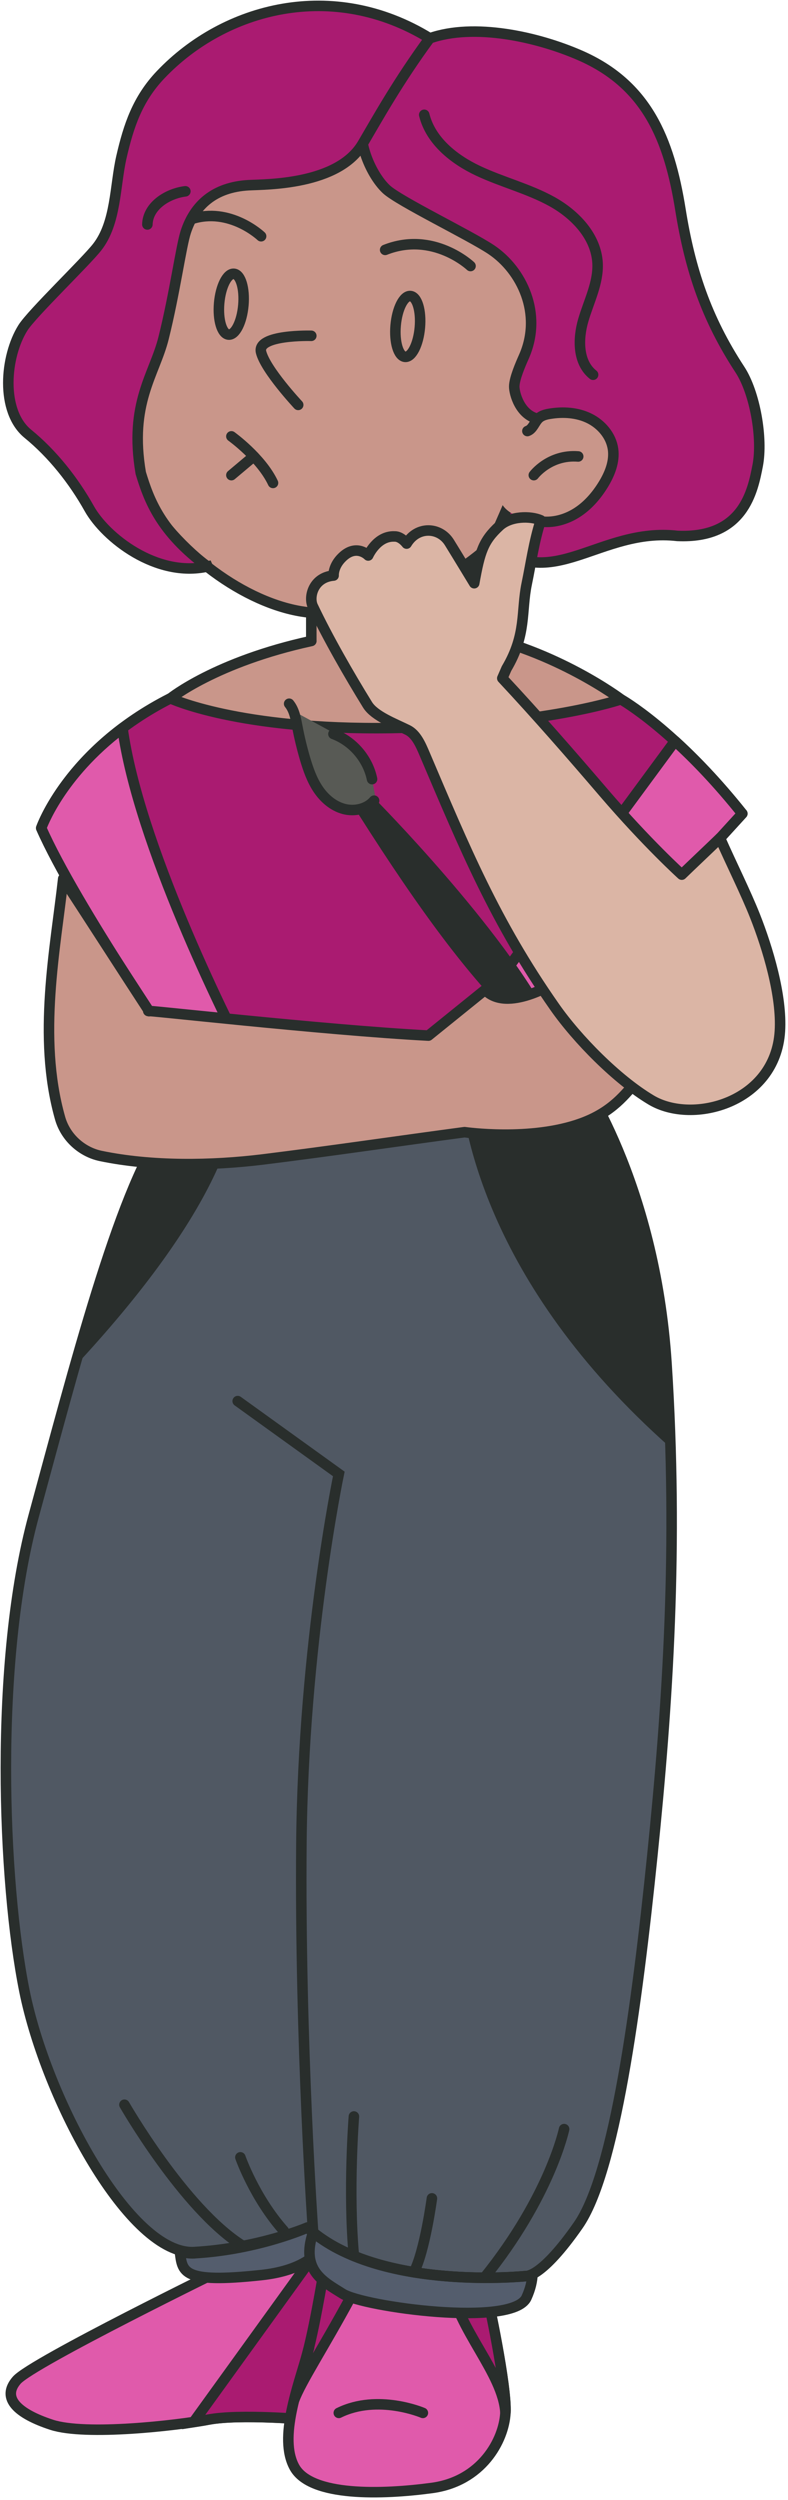 <svg width="134" height="425" viewBox="0 0 134 425" fill="none" xmlns="http://www.w3.org/2000/svg">
<path d="M52.274 411.323C52.274 411.323 40.734 410.313 35.43 411.323C30.125 412.334 14.596 414.105 8.781 412.209C2.976 410.313 0.194 407.665 2.842 404.632C5.489 401.6 38.578 385.436 38.578 385.436L56.514 370.658C56.514 370.658 88.556 391.751 52.265 411.323H52.274Z" fill="#E05AAB" stroke="#292E2C" stroke-width="1.789" stroke-miterlimit="10" stroke-linecap="round" stroke-linejoin="round"/>
<path d="M60.37 373.717C67.624 380.256 80.246 396.242 52.274 411.333C52.274 411.333 40.734 410.322 35.43 411.333C34.75 411.467 33.891 411.601 32.916 411.753L60.37 373.717Z" fill="#AA1B71" stroke="#292E2C" stroke-width="1.789" stroke-miterlimit="10" stroke-linecap="round"/>
<path d="M82.912 390.525C82.912 390.525 86.195 405.518 85.945 410.196C85.694 414.875 81.901 421.816 73.439 422.952C64.977 424.088 52.855 424.464 50.073 419.419C47.291 414.374 50.798 405.527 52.265 400.097C53.732 394.667 55.423 383.933 55.423 383.933C55.423 383.933 58.706 368.019 72.446 371.051C86.186 374.084 82.903 390.534 82.903 390.534L82.912 390.525Z" fill="#E05AAB" stroke="#292E2C" stroke-width="1.789" stroke-miterlimit="10" stroke-linecap="round" stroke-linejoin="round"/>
<path d="M80.237 375.819C84.665 381.732 82.921 390.525 82.921 390.525C82.921 390.525 86.204 405.518 85.953 410.196C85.578 403.38 77.742 395.929 76.48 387.842C75.747 383.155 78.117 378.718 80.237 375.819Z" fill="#AA1B71" stroke="#292E2C" stroke-width="1.789" stroke-miterlimit="10" stroke-linecap="round"/>
<path d="M52.274 400.088C53.741 394.658 55.432 383.924 55.432 383.924C55.432 383.924 56.487 378.816 59.904 374.934C61.228 378.395 62.776 384.72 59.636 390.525C55.092 398.934 51.093 405.026 50.02 408.005C50.735 405.124 51.675 402.315 52.283 400.088H52.274Z" fill="#AA1B71" stroke="#292E2C" stroke-width="1.789" stroke-miterlimit="10" stroke-linecap="round"/>
<path d="M52.936 108.961V87.966H80.014V107.69C94.532 110.526 105.606 118.89 105.606 118.89L67.302 151.541L28.998 118.72C28.998 118.72 36.664 112.503 52.945 108.961H52.936Z" fill="#C9968A" stroke="#292E2C" stroke-width="1.789" stroke-miterlimit="10" stroke-linecap="round" stroke-linejoin="round"/>
<path d="M54.573 104.228C54.573 104.228 71.372 105.615 86.776 89.45C100.194 75.37 97.734 52.121 86.776 37.8C75.049 22.458 55.074 17.091 40.565 23.21C33.99 25.983 30.331 33.443 29.32 35.903C26.413 42.979 17.289 73.59 25.751 86.212C32.621 96.463 44.974 104.255 54.573 104.219V104.228Z" fill="#C9968A" stroke="#292E2C" stroke-width="1.789" stroke-miterlimit="10" stroke-linecap="round"/>
<path d="M83.717 92.134C93.557 101.205 101.939 89.576 115.205 91.106C126.467 91.597 128.015 83.412 128.847 79.137C129.732 74.548 128.399 66.765 125.814 62.82C120.089 54.081 117.343 45.806 115.715 35.662C113.782 23.595 109.981 14.399 98.701 9.443C91.383 6.232 80.595 3.861 73.072 6.518C65.191 8.602 63.787 14.631 61.89 19.274C60.316 23.112 62.839 29.49 65.692 32.173C67.857 34.204 79.862 39.983 83.538 42.443C88.7 45.904 92.323 53.311 89.093 60.629C88.53 61.899 87.474 64.305 87.447 65.683C87.43 66.864 88.422 70.647 91.616 71.238C92.394 72.946 83.699 92.134 83.699 92.134H83.717Z" fill="#AA1B71" stroke="#292E2C" stroke-width="1.789" stroke-miterlimit="10" stroke-linecap="round"/>
<path d="M35.304 96.321C27.307 90.426 25.33 84.996 23.935 80.407C21.913 68.537 26.27 63.67 27.808 57.507C29.723 49.85 30.787 41.87 31.601 39.401C33.086 34.884 36.423 31.807 42.291 31.485C45.252 31.324 57.534 31.485 61.675 24.427C64.225 20.088 67.714 13.8 73.072 6.5C56.603 -3.626 38.176 1.276 27.307 12.708C23.38 16.841 21.869 21.385 20.652 26.681C19.525 31.583 19.775 37.845 16.528 42.004C14.524 44.572 5.472 53.24 3.897 55.727C0.847 60.575 0.042 69.905 4.738 73.743C8.925 77.16 12.512 81.695 15.177 86.454C17.933 91.383 26.628 98.244 35.296 96.303L35.304 96.321Z" fill="#AA1B71" stroke="#292E2C" stroke-width="1.789" stroke-miterlimit="10" stroke-linecap="round"/>
<path d="M86.481 77.625C88.226 74.458 90.095 71.184 94.443 70.236C95.123 70.093 97.672 70.03 99.613 71.131C106.492 75.04 103.996 86.803 95.266 88.663C92.698 89.209 87.009 88.449 85.372 85.712C84.442 84.164 85.059 80.219 86.49 77.625H86.481Z" fill="#C9968A"/>
<path d="M90.775 80.774C90.775 80.774 93.432 77.213 98.325 77.598" stroke="#292E2C" stroke-width="1.789" stroke-miterlimit="10" stroke-linecap="round"/>
<path d="M126.234 138.31L88.852 179.289L31.261 180.72C31.261 180.72 12.825 153.992 7.01 140.77C7.01 140.77 11.555 127.549 28.98 118.711C28.98 118.711 40.484 124.168 66.614 123.765C92.743 123.363 105.589 118.881 105.589 118.881C105.589 118.881 114.856 124.06 126.217 138.31H126.234Z" fill="#AA1B71" stroke="#292E2C" stroke-width="1.789" stroke-miterlimit="10" stroke-linecap="round" stroke-linejoin="round"/>
<path d="M114.784 125.975C118.067 128.962 122.003 133.015 126.234 138.319L88.852 179.298L75.272 179.638L114.784 125.975Z" fill="#E05AAB" stroke="#292E2C" stroke-width="1.789" stroke-miterlimit="10" stroke-linecap="round" stroke-linejoin="round"/>
<path d="M20.831 123.783C23.532 143.4 38.149 172.741 42.13 180.452L31.261 180.72C31.261 180.72 12.825 153.991 7.01 140.77C7.01 140.77 10.079 131.861 20.831 123.774V123.783Z" fill="#E05AAB" stroke="#292E2C" stroke-width="1.789" stroke-miterlimit="10" stroke-linecap="round" stroke-linejoin="round"/>
<path d="M64.735 144.268C63.491 142.371 62.212 140.394 60.897 138.319L63.93 135.984C63.93 135.984 65.746 137.827 68.519 140.815L64.726 144.277L64.735 144.268Z" fill="#C04343"/>
<path d="M98.325 182.617C98.325 182.617 111.322 200.669 113.344 231.799C115.366 262.929 113.568 289.702 110.929 315.465C108.29 341.228 104.515 369.406 98.325 378.298C92.135 387.189 89.531 386.912 89.531 386.912C89.531 386.912 64.189 389.605 52.274 378.673C52.274 378.673 43.928 382.228 33.041 382.845C22.155 383.462 7.86 356.882 4.148 338.446C0.444 320.009 -1.076 282.627 5.749 257.624C12.565 232.622 20.142 203.066 27.719 192.207C35.296 181.347 98.316 182.608 98.316 182.608L98.325 182.617Z" fill="#505863" stroke="#292E2C" stroke-width="1.789" stroke-miterlimit="10" stroke-linecap="round" stroke-linejoin="round"/>
<path d="M114.024 246.102C81.99 217.728 78.43 190.373 78.081 182.796C89.514 182.447 98.325 182.626 98.325 182.626C98.325 182.626 111.322 200.678 113.344 231.808C113.657 236.683 113.872 241.433 114.015 246.102H114.024Z" fill="#292E2C"/>
<path d="M40.421 186.463C40.037 192.824 35.967 207.324 12.7 232.317C17.557 215.214 22.638 199.506 27.728 192.215C29.481 189.702 34.204 187.841 40.421 186.463Z" fill="#292E2C"/>
<path d="M33.05 383.047C43.937 382.43 52.274 378.682 52.274 378.682C53.24 379.567 54.304 380.354 55.432 381.079C54.054 383.503 51.031 386.053 44.438 386.759C30.886 388.217 31.029 386.241 30.581 382.743V382.734C31.422 382.975 32.254 383.101 33.059 383.056L33.05 383.047Z" fill="#545D6D" stroke="#292E2C" stroke-width="1.789" stroke-miterlimit="10" stroke-linecap="round" stroke-linejoin="round"/>
<path d="M52.274 378.682C53.24 379.567 54.304 380.354 55.432 381.079Z" fill="#C04343"/>
<path d="M89.532 386.921C89.532 386.921 89.862 386.956 90.551 386.607C90.507 387.717 90.229 389.05 89.532 390.588C87.206 395.669 61.819 392.163 58.285 389.935C54.993 387.869 51.084 385.963 53.24 379.505C65.504 389.461 89.532 386.921 89.532 386.921Z" fill="#545D6D" stroke="#292E2C" stroke-width="1.789" stroke-miterlimit="10" stroke-linecap="round"/>
<path d="M95.927 361.945C95.927 361.945 93.557 373.323 82.366 387.207" stroke="#292E2C" stroke-width="1.789" stroke-miterlimit="10" stroke-linecap="round"/>
<path d="M73.448 373.717C73.448 373.717 72.249 382.69 70.379 386.277" stroke="#292E2C" stroke-width="1.789" stroke-miterlimit="10" stroke-linecap="round"/>
<path d="M60.182 359.798C60.182 359.798 59.171 372.509 60.182 383.512" stroke="#292E2C" stroke-width="1.789" stroke-miterlimit="10" stroke-linecap="round"/>
<path d="M40.877 366.743C40.877 366.743 43.248 373.577 48.248 379.213" stroke="#292E2C" stroke-width="1.789" stroke-miterlimit="10" stroke-linecap="round"/>
<path d="M21.162 357.798C21.162 357.798 31.216 375.367 41.092 381.673" stroke="#292E2C" stroke-width="1.789" stroke-miterlimit="10" stroke-linecap="round"/>
<path d="M71.909 410.187C71.909 410.187 64.261 406.904 57.614 410.187" stroke="#292E2C" stroke-width="1.789" stroke-miterlimit="10" stroke-linecap="round"/>
<path d="M40.421 238.186L57.614 250.566C57.614 250.566 51.541 279.612 51.254 313.461C50.968 347.31 53.249 379.514 53.249 379.514C65.513 389.47 89.54 386.929 89.54 386.929C89.54 386.929 89.871 386.965 90.56 386.616" stroke="#292E2C" stroke-width="1.789" stroke-miterlimit="10" stroke-linecap="round"/>
<path d="M39.348 74.181C39.348 74.181 44.402 77.804 46.424 82.097" stroke="#292E2C" stroke-width="1.789" stroke-miterlimit="10" stroke-linecap="round"/>
<path d="M39.348 80.774L43.159 77.571" stroke="#292E2C" stroke-width="1.789" stroke-miterlimit="10" stroke-linecap="round"/>
<path d="M80.013 45.225C80.013 45.225 73.698 39.231 65.495 42.479" stroke="#292E2C" stroke-width="1.789" stroke-miterlimit="10" stroke-linecap="round"/>
<path d="M44.402 40.161C44.402 40.161 39.088 35.098 32.522 37.254" stroke="#292E2C" stroke-width="1.789" stroke-miterlimit="10" stroke-linecap="round"/>
<path d="M52.936 57.086C52.936 57.086 43.642 56.818 44.393 59.859C45.153 62.901 50.708 68.831 50.708 68.831" stroke="#292E2C" stroke-width="1.789" stroke-miterlimit="10" stroke-linecap="round"/>
<path d="M68.885 60.664C67.749 60.564 67.03 58.169 67.281 55.315C67.532 52.461 68.657 50.228 69.793 50.328C70.93 50.427 71.649 52.822 71.398 55.677C71.147 58.531 70.022 60.764 68.885 60.664Z" stroke="#292E2C" stroke-width="1.789" stroke-miterlimit="10" stroke-linecap="round"/>
<path d="M38.873 56.881C37.736 56.781 37.017 54.386 37.268 51.531C37.519 48.677 38.644 46.444 39.781 46.544C40.917 46.644 41.636 49.039 41.385 51.893C41.134 54.748 40.01 56.98 38.873 56.881Z" stroke="#292E2C" stroke-width="1.789" stroke-miterlimit="10" stroke-linecap="round"/>
<path d="M87.59 173.644C79.781 166.059 71.596 155.181 60.897 138.319L63.93 135.984C63.93 135.984 85.649 157.936 93.646 173.644C99.121 184.388 88.61 174.637 87.581 173.644H87.59Z" fill="#292E2C"/>
<path d="M50.709 121.314L58.124 125.348C60.79 126.798 62.66 129.365 63.232 132.335L63.93 135.967L60.897 138.301L58.196 137.085C54.904 135.6 52.578 132.567 51.988 129.007L50.709 121.305V121.314Z" fill="#585A55"/>
<path d="M10.749 149.385C9.443 161.157 6.348 176.301 10.177 189.943C11.116 193.45 14.032 195.865 17.119 196.509C25.84 198.325 36.011 198.173 44.733 197.099C55.87 195.722 67.875 193.951 79.003 192.466C79.003 192.466 90.265 194.094 98.871 190.954C104.175 189.022 106.376 185.945 108.388 183.628C117.226 167.964 100.758 161.658 94.541 166.954C94.541 166.954 86.213 172.258 82.491 168.269L72.857 176.051C54.814 175.103 22.799 171.444 25.357 171.9C20.92 165.102 15.329 156.398 10.749 149.385Z" fill="#C9968A" stroke="#292E2C" stroke-width="1.789" stroke-miterlimit="10" stroke-linecap="round" stroke-linejoin="round"/>
<path d="M122.441 142.461C120.706 144.142 117.557 147.112 115.938 148.687C115.938 148.687 110.097 143.418 102.654 134.741C97.099 128.255 91.249 121.546 85.416 115.302L86.132 113.656C89.567 107.851 88.601 103.942 89.567 99.263C90.319 95.65 90.766 92.188 91.956 88.448C90.22 87.679 86.776 87.688 84.915 89.424C82.214 91.928 81.606 93.717 80.64 99.147C80.64 99.147 77.634 94.191 76.426 92.241C74.772 89.558 70.952 89.379 69.145 92.411C69.145 92.411 68.215 91.15 67.079 91.195C64.091 91.069 62.615 94.433 62.615 94.433C62.615 94.433 60.656 92.384 58.24 94.683C56.594 96.24 56.729 97.841 56.729 97.841C53.276 98.136 52.435 101.464 53.195 103.065C55.772 108.486 59.358 114.721 62.498 119.811C63.688 121.734 67.096 122.996 69.315 124.096C70.773 124.811 71.551 126.636 72.177 128.103C79.056 144.259 84.2 156.729 94.317 171.175C98.146 176.65 104.909 183.529 110.732 187C117.844 191.24 131.87 187.411 132.621 175.299C132.997 169.27 130.537 161.157 128.408 155.762C126.798 151.692 124.338 146.79 122.432 142.461H122.441Z" fill="#DBB5A5" stroke="#292E2C" stroke-width="1.789" stroke-miterlimit="10" stroke-linecap="round" stroke-linejoin="round"/>
<path d="M63.617 136.11C62.4 137.541 60.271 138.006 58.455 137.514C56.639 137.022 55.127 135.707 54.081 134.142C53.034 132.576 52.408 130.778 51.871 128.971C51.353 127.2 50.914 125.402 50.574 123.595C50.306 122.2 50.064 120.733 49.17 119.632" stroke="#292E2C" stroke-width="1.789" stroke-miterlimit="10" stroke-linecap="round"/>
<path d="M63.268 132.451C62.561 129.007 59.994 126.001 56.702 124.776" stroke="#292E2C" stroke-width="1.789" stroke-miterlimit="10" stroke-linecap="round"/>
<path d="M72.141 19.516C73.224 23.926 77.16 27.083 81.275 29.025C85.381 30.966 89.871 32.066 93.852 34.267C97.824 36.467 101.393 40.215 101.617 44.751C101.778 48.087 100.132 51.209 99.192 54.42C98.253 57.632 98.235 61.63 100.856 63.706" stroke="#292E2C" stroke-width="1.789" stroke-miterlimit="10" stroke-linecap="round"/>
<path d="M31.521 32.523C28.425 32.907 25.134 35.045 25.062 38.158" stroke="#292E2C" stroke-width="1.789" stroke-miterlimit="10" stroke-linecap="round"/>
<path d="M89.684 73.277C90.632 72.955 90.9 71.73 91.652 71.059C92.144 70.621 92.823 70.451 93.477 70.343C95.74 69.968 98.146 70.111 100.203 71.121C102.261 72.132 103.925 74.082 104.247 76.355C104.542 78.466 103.692 80.577 102.574 82.393C101.411 84.28 99.926 85.998 98.056 87.178C96.187 88.359 93.915 88.977 91.732 88.619" stroke="#292E2C" stroke-width="1.789" stroke-miterlimit="10" stroke-linecap="round"/>
</svg>
